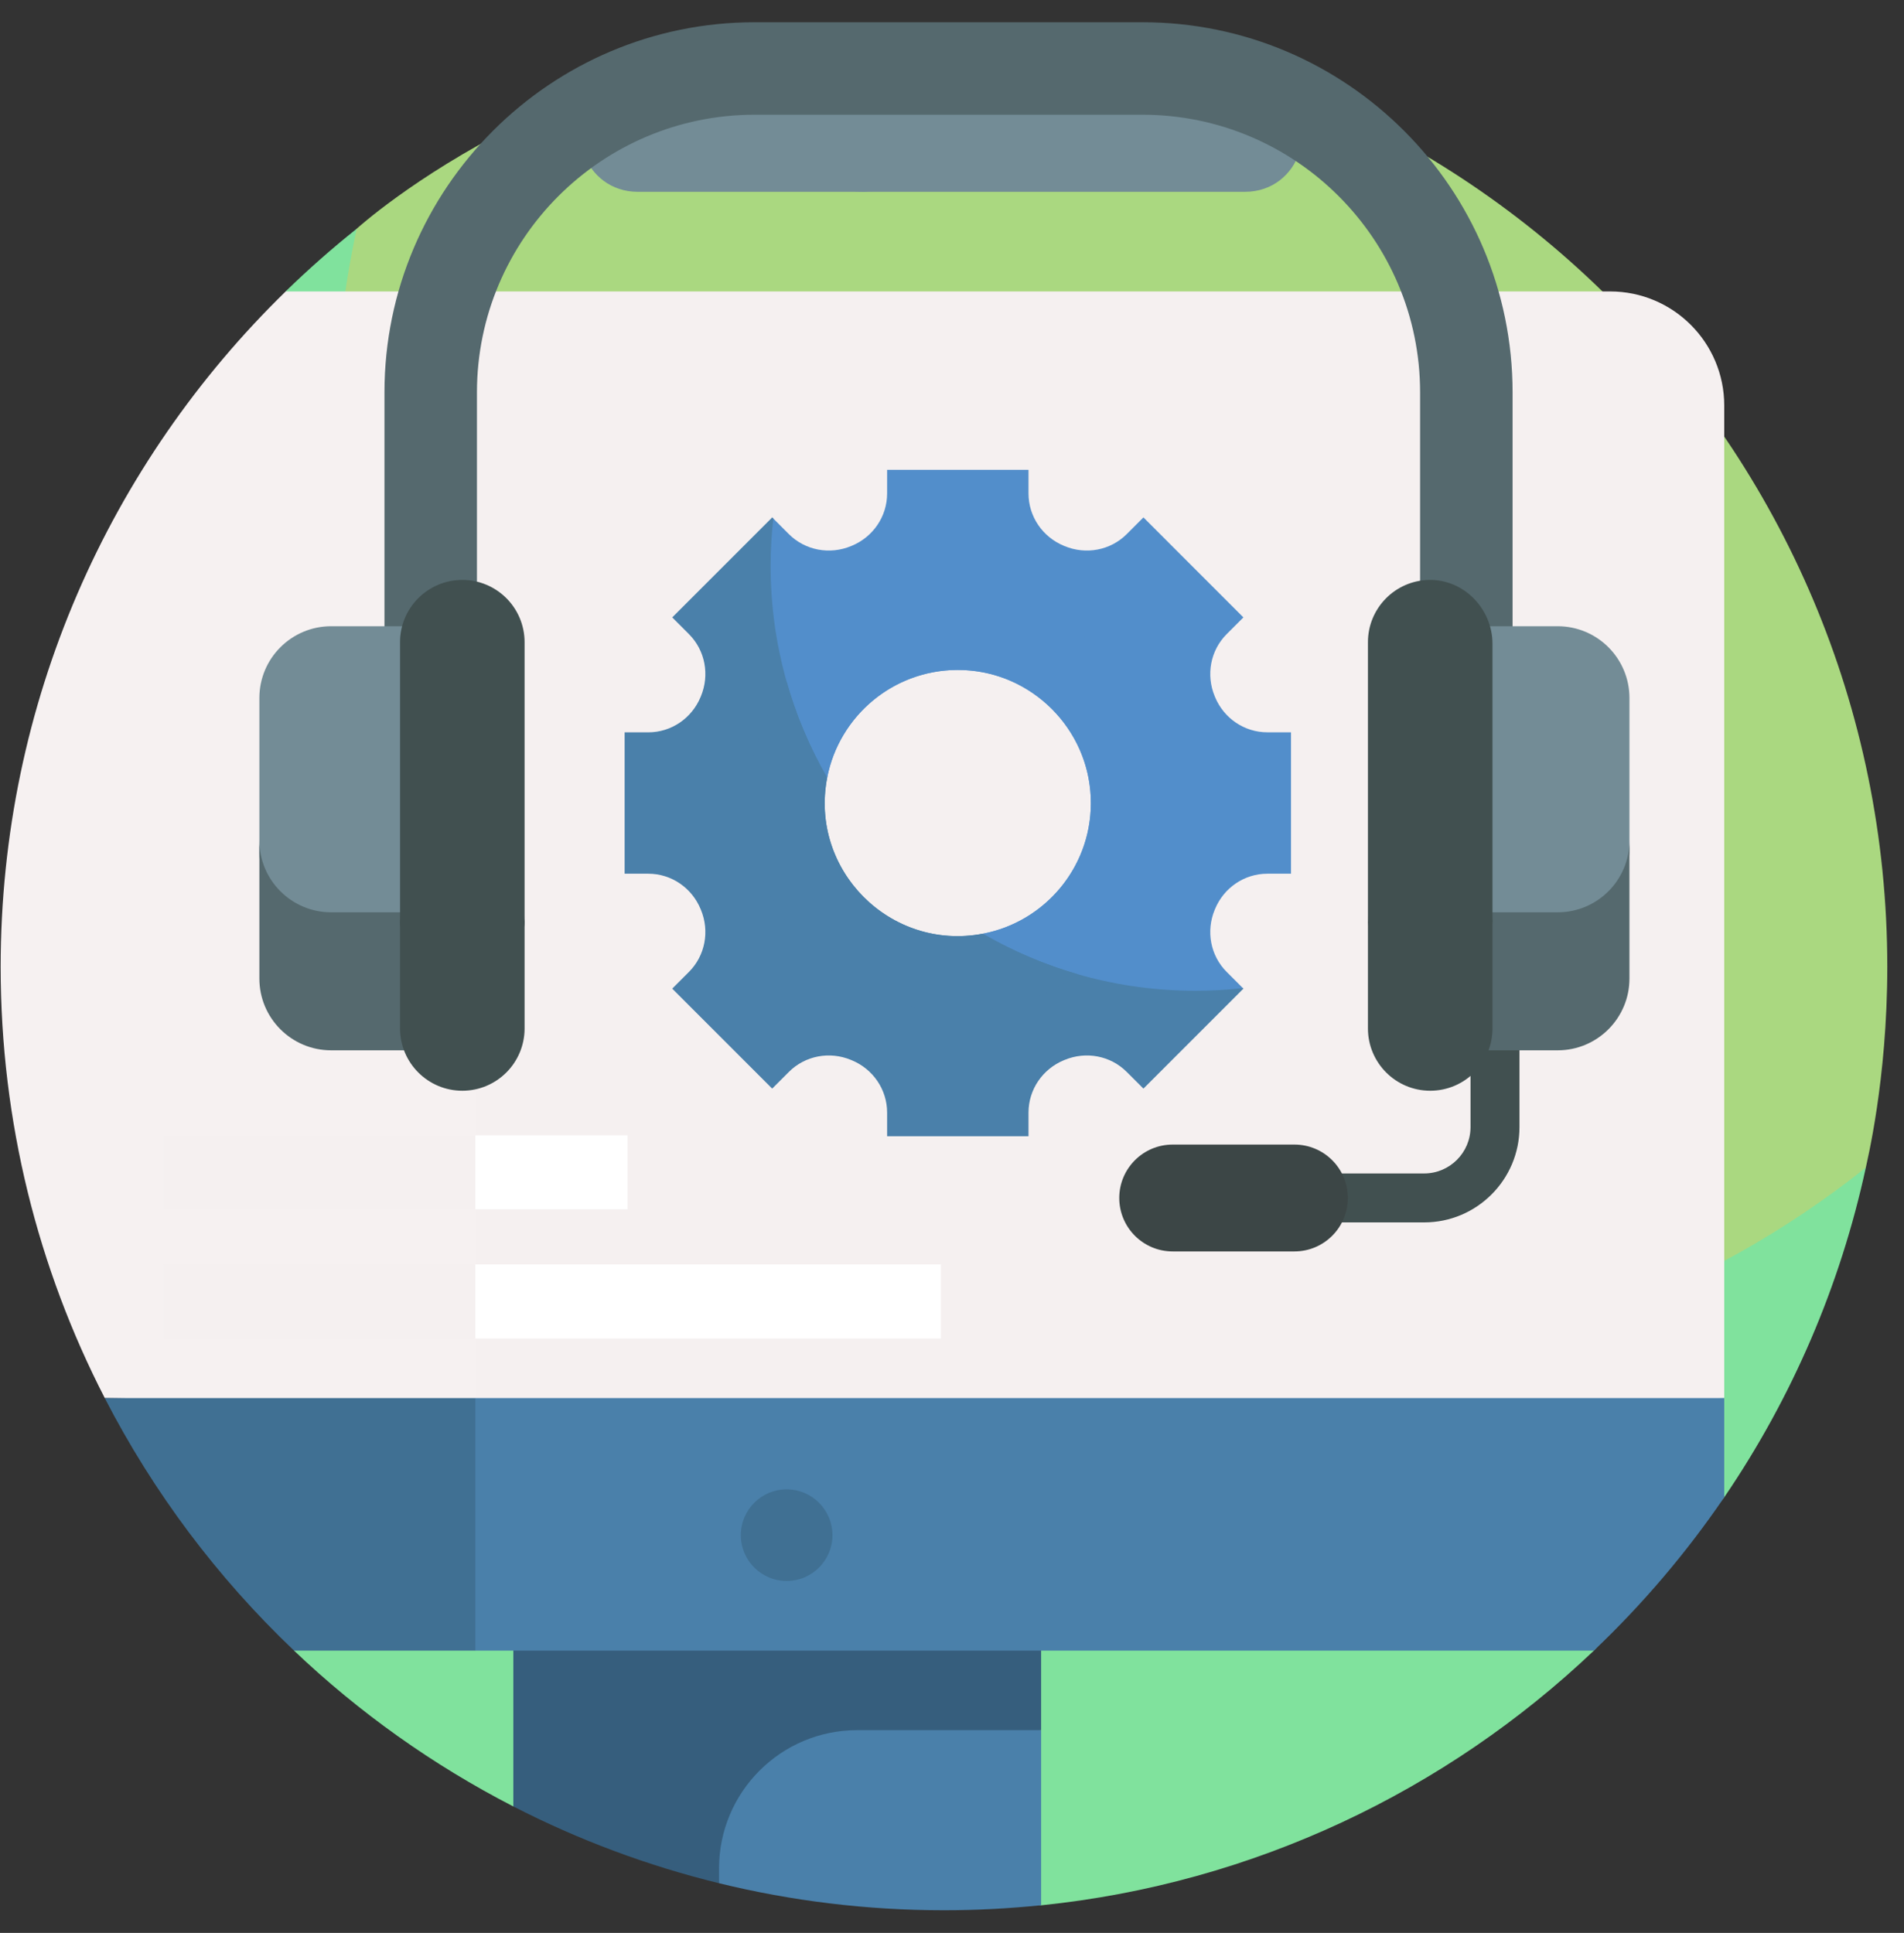 <svg xmlns="http://www.w3.org/2000/svg" width="66" height="67" viewBox="0 0 66 67" fill="none"><rect x="0" y="0" width="66" height="67" fill="#333333" stroke="none"/><g clip-path="url(#clip0_751_11391)"><path d="M32.722 0.816C20.139 0.816 12.387 7.914 12.366 7.926C12.366 7.926 12.043 8.328 11.983 8.596C11.493 10.769 11.036 13.682 11.036 15.807C11.036 33.867 26.265 48.503 44.325 48.503C51.279 48.503 59.016 45.17 64.194 41.162C64.31 41.073 64.677 40.47 64.677 40.47C64.7 40.331 65.421 37.46 65.421 33.515C65.421 15.456 50.781 0.816 32.722 0.816Z" fill="#AAD880"></path><path d="M44.322 47.581C26.262 47.581 11.623 32.941 11.623 14.882C11.623 12.495 11.88 10.169 12.366 7.928C11.508 8.611 10.686 9.336 9.901 10.101L10.194 57.217C12.457 59.37 15.016 61.188 17.794 62.617L36.09 66.044C43.452 65.288 50.13 62.08 55.248 57.218L59.769 51.9C62.125 48.442 63.791 44.562 64.677 40.472C59.091 44.921 52.017 47.581 44.322 47.581Z" fill="#80E29D"></path><path d="M24.634 56.951L24.925 65.278C27.424 65.89 30.035 66.215 32.722 66.215C33.858 66.215 34.981 66.155 36.09 66.041V59.971L24.634 56.951Z" fill="#4A80AA"></path><path d="M36.09 56.046H24.925V55.148H17.794V62.616C20.058 63.78 22.452 64.673 24.925 65.278V64.763C24.925 62.117 27.07 59.972 29.716 59.972H36.09V56.046Z" fill="#365E7D"></path><path d="M59.769 48.461V14.059C59.769 11.873 57.997 10.102 55.811 10.102H16.248V50.303L59.769 48.461Z" fill="#F5F0F0"></path><path d="M9.903 10.102C3.81 16.041 0.023 24.335 0.023 33.516C0.023 38.901 1.326 43.981 3.632 48.46L16.476 48.636V10.102H9.903Z" fill="#F6F1F1"></path><path d="M14.725 53.403L16.477 57.216H55.248C56.939 55.609 58.455 53.827 59.769 51.899V48.461H16.477L14.725 53.403Z" fill="#4A80AA"></path><path d="M10.194 57.216H16.477V48.461H3.631C5.313 51.726 7.532 54.685 10.194 57.216Z" fill="#407093"></path><path d="M27.268 54.801C28.145 54.801 28.856 54.09 28.856 53.213C28.856 52.336 28.145 51.625 27.268 51.625C26.391 51.625 25.68 52.336 25.68 53.213C25.68 54.09 26.391 54.801 27.268 54.801Z" fill="#407093"></path><path d="M49.368 42.372H39.918V40.675H49.368C50.253 40.675 50.974 39.954 50.974 39.069V34.693H52.671V39.069C52.671 40.891 51.189 42.372 49.368 42.372Z" fill="#415050"></path><path d="M44.344 3.074H28.006V4.755C28.006 5.801 28.855 6.649 29.901 6.649H43.156C45.065 6.649 45.873 4.217 44.344 3.074Z" fill="#738C96"></path><path d="M28.993 3.158L29.091 3.074H20.911L20.813 3.158C19.415 4.357 20.263 6.649 22.106 6.649H30.286C28.443 6.649 27.595 4.357 28.993 3.158Z" fill="#738C96"></path><path d="M52.432 25.023H49.226V13.602C49.226 8.295 44.908 3.977 39.601 3.977H26.157C20.85 3.977 16.533 8.295 16.533 13.602V25.023H13.327V13.602C13.327 6.527 19.083 0.771 26.157 0.771H39.602C46.676 0.771 52.432 6.527 52.432 13.602V25.023Z" fill="#55696E"></path><path d="M48.7 33.656V24.252C50.749 24.252 52.41 25.913 52.41 27.961V29.946C52.41 31.995 50.749 33.656 48.7 33.656ZM13.192 29.946C13.192 31.995 14.853 33.656 16.902 33.656V24.252C14.853 24.252 13.192 25.913 13.192 27.961V29.946Z" fill="#FF965A"></path><path d="M11.479 32.047H15.235V21.707H11.479C10.105 21.707 8.991 22.821 8.991 24.195V29.559C8.991 30.933 10.105 32.047 11.479 32.047Z" fill="#738C96"></path><path d="M8.991 29.135V33.919C8.991 35.293 10.105 36.407 11.479 36.407H15.235V31.623H11.479C10.105 31.623 8.991 30.509 8.991 29.135Z" fill="#55696E"></path><path d="M18.184 31.954V22.26C18.184 21.068 17.218 20.102 16.026 20.102C14.834 20.102 13.867 21.068 13.867 22.26V31.954C13.867 32.169 13.953 32.376 14.105 32.529C14.258 32.681 14.465 32.767 14.68 32.767H17.371C17.587 32.767 17.794 32.681 17.946 32.529C18.099 32.376 18.184 32.169 18.184 31.954Z" fill="#415050"></path><path d="M17.218 32.715H14.834C14.577 32.715 14.332 32.613 14.15 32.431C13.969 32.25 13.867 32.004 13.867 31.748V35.649C13.867 36.841 14.834 37.808 16.026 37.808C17.218 37.808 18.184 36.841 18.184 35.649V31.748C18.184 32.004 18.082 32.25 17.901 32.431C17.72 32.613 17.474 32.715 17.218 32.715Z" fill="#415050"></path><path d="M53.995 31.918H50.239V21.707H53.995C55.369 21.707 56.483 22.821 56.483 24.195V29.431C56.483 30.805 55.369 31.918 53.995 31.918Z" fill="#738C96"></path><path d="M53.995 31.623H50.239V36.407H53.995C55.369 36.407 56.483 35.293 56.483 33.919V29.135C56.483 30.509 55.369 31.623 53.995 31.623Z" fill="#55696E"></path><path d="M51.735 31.859V22.317C51.735 21.107 50.745 20.079 49.535 20.102C48.362 20.124 47.418 21.082 47.418 22.26V31.859C47.418 32.13 47.526 32.389 47.717 32.581C47.908 32.772 48.168 32.88 48.439 32.88H50.715C50.849 32.88 50.981 32.853 51.105 32.802C51.229 32.751 51.342 32.676 51.437 32.581C51.531 32.486 51.606 32.374 51.658 32.25C51.709 32.126 51.735 31.993 51.735 31.859Z" fill="#415050"></path><path d="M50.769 32.715H48.385C48.258 32.715 48.132 32.69 48.015 32.641C47.897 32.593 47.791 32.521 47.701 32.431C47.611 32.342 47.54 32.235 47.492 32.118C47.443 32.001 47.418 31.875 47.418 31.748V35.649C47.418 36.841 48.384 37.808 49.577 37.808C50.769 37.808 51.735 36.841 51.735 35.649V31.748C51.735 32.004 51.633 32.25 51.452 32.431C51.271 32.613 51.025 32.715 50.769 32.715Z" fill="#415050"></path><path d="M44.87 43.378H40.65C39.627 43.378 38.798 42.548 38.798 41.526C38.798 40.503 39.628 39.674 40.65 39.674H44.87C45.893 39.674 46.722 40.503 46.722 41.526C46.722 42.548 45.892 43.378 44.87 43.378Z" fill="#3C4646"></path><path d="M43.932 25.384C43.133 25.384 42.422 24.896 42.117 24.159L42.107 24.134C41.8 23.396 41.956 22.546 42.522 21.98L43.101 21.401L39.636 17.935L39.056 18.515C38.49 19.08 37.641 19.236 36.902 18.929L36.878 18.919C36.14 18.614 35.652 17.903 35.652 17.104V16.285H30.751V17.104C30.751 17.903 30.263 18.614 29.525 18.919L29.501 18.929C28.762 19.236 27.912 19.08 27.346 18.515L26.767 17.935L25.084 23.9L26.648 34.429L39.297 35.384L43.101 34.269L42.522 33.69C41.956 33.124 41.8 32.274 42.107 31.535L42.117 31.511C42.422 30.773 43.133 30.285 43.932 30.285H44.751V25.384H43.932ZM34.067 32.367L33.528 32.518C30.213 33.45 27.303 30.118 28.672 26.959C29.092 24.77 31.059 23.132 33.391 23.226C35.779 23.322 37.716 25.261 37.81 27.648C37.903 29.982 36.26 31.95 34.067 32.367Z" fill="#528ECB"></path><path d="M33.201 20.586C30.753 20.586 28.588 21.8 27.276 23.659L27.005 25.936L28.673 26.959C29.082 24.83 30.953 23.222 33.201 23.222C35.749 23.222 37.814 25.287 37.814 27.835C37.814 30.087 36.201 31.96 34.067 32.365L35.202 33.945L37.363 33.77C39.23 32.459 40.45 30.29 40.45 27.835C40.45 23.831 37.205 20.586 33.201 20.586Z" fill="#528ECB"></path><path d="M41.441 34.343C38.754 34.343 36.236 33.623 34.067 32.366C30.86 32.975 28.057 30.161 28.673 26.959C27.426 24.797 26.713 22.289 26.713 19.614C26.713 19.06 26.745 18.512 26.805 17.973L26.767 17.936L23.302 21.401L23.881 21.98C24.447 22.546 24.603 23.396 24.296 24.134L24.286 24.159C23.981 24.897 23.27 25.385 22.471 25.385H21.652V30.285H22.471C23.27 30.285 23.981 30.773 24.286 31.511L24.296 31.535C24.603 32.274 24.447 33.124 23.881 33.69L23.302 34.269L26.767 37.734L27.346 37.155C27.912 36.589 28.762 36.433 29.501 36.741L29.525 36.751C30.263 37.056 30.751 37.767 30.751 38.565V39.385H35.652V38.565C35.652 37.767 36.14 37.056 36.877 36.751L36.902 36.741C37.641 36.433 38.49 36.589 39.056 37.155L39.636 37.734L43.101 34.269L43.083 34.251C42.544 34.311 41.996 34.343 41.441 34.343Z" fill="#4A80AA"></path><path d="M34.067 32.365L34.066 32.365C30.864 32.973 28.057 30.162 28.673 26.959V26.958C28.074 25.92 27.605 24.811 27.276 23.658C26.442 24.839 25.953 26.279 25.953 27.834C25.953 31.838 29.198 35.083 33.201 35.083C34.691 35.085 36.145 34.627 37.363 33.77C36.211 33.438 35.104 32.966 34.067 32.365Z" fill="#4A80AA"></path><path d="M21.754 41.916H16.477L13.867 39.97L16.477 39.352H21.754V41.916Z" fill="white"></path><path d="M5.656 39.352H16.477V41.916H5.656V39.352Z" fill="#F5F0F0"></path><path d="M32.615 46.395H16.476L15.047 44.169L16.476 43.83H32.615V46.395Z" fill="white"></path><path d="M5.656 43.83H16.477V46.395H5.656V43.83Z" fill="#F5F0F0"></path></g><defs><clipPath id="clip0_751_11391"><rect width="65.444" height="65.444" fill="white" transform="translate(0 0.771)"></rect></clipPath></defs></svg>